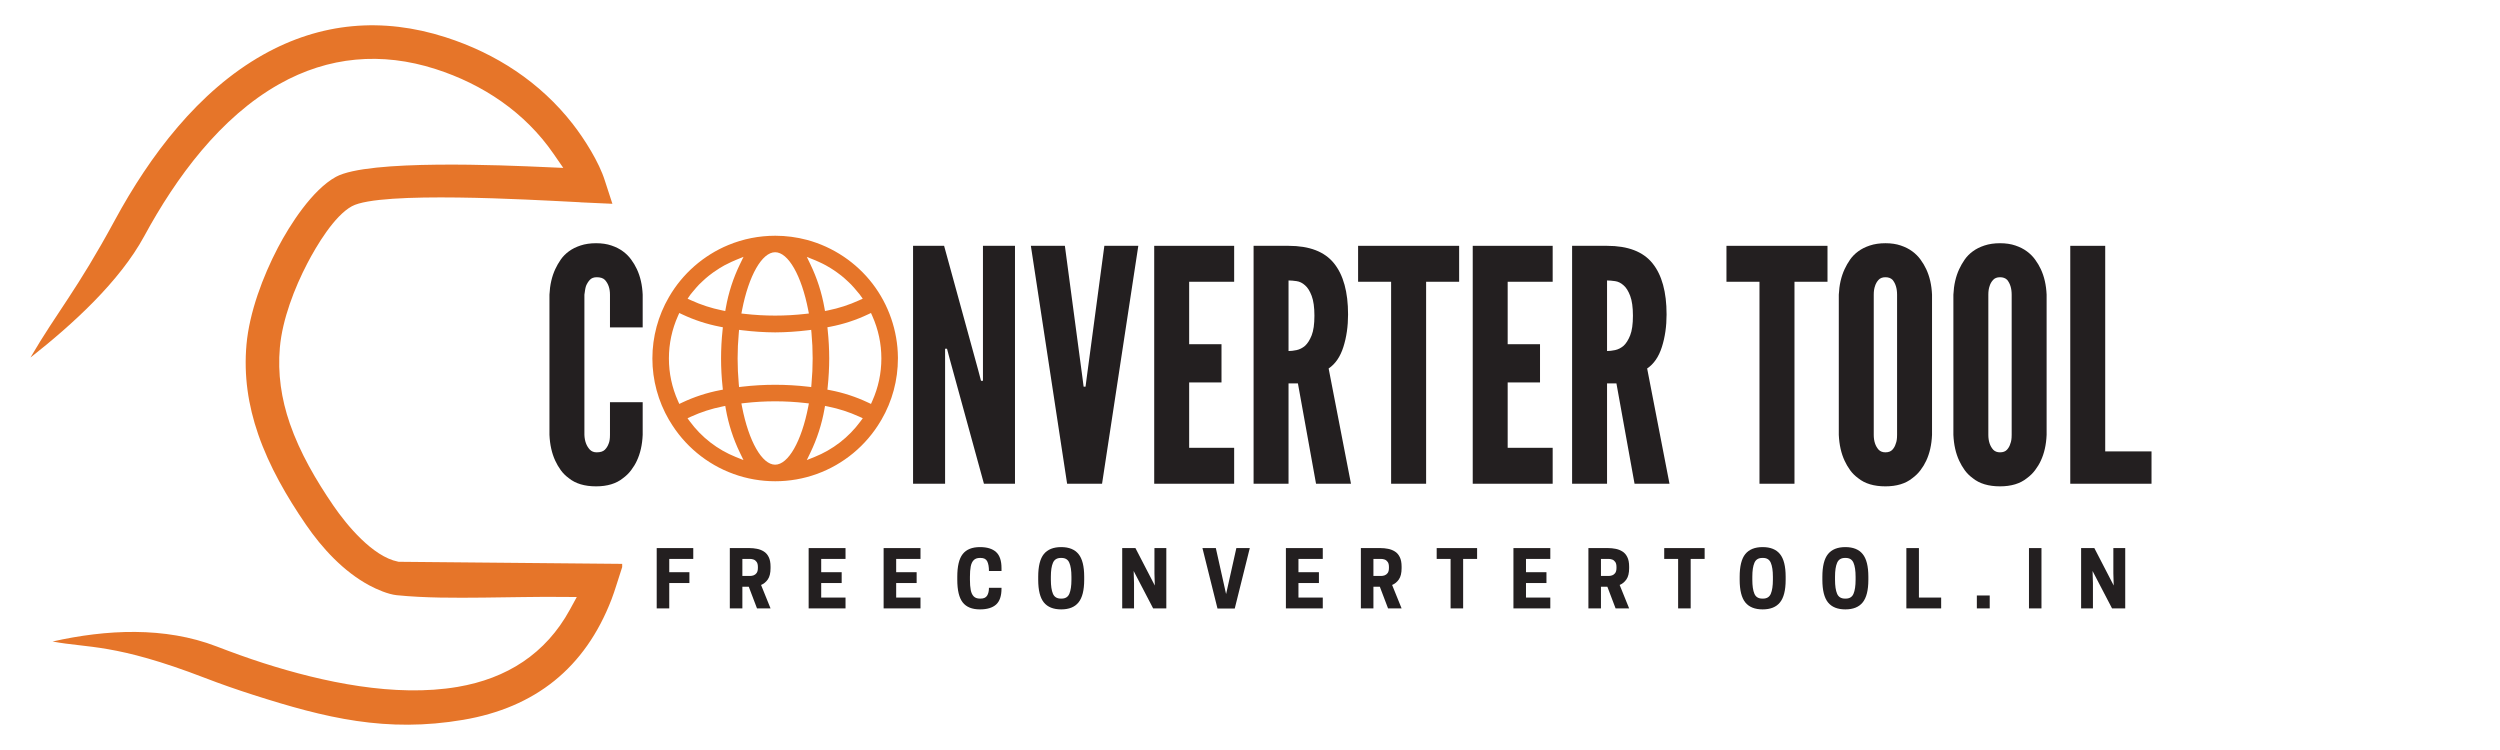 <svg xmlns="http://www.w3.org/2000/svg" xmlns:xlink="http://www.w3.org/1999/xlink" width="1000" zoomAndPan="magnify" viewBox="0 0 750 225" height="300" preserveAspectRatio="xMidYMid meet" version="1.0"><defs><g/><clipPath id="1cfcfaf8b7"><path d="M 0.188 0.441 L 177.656 0.441 L 177.656 210.441 L 0.188 210.441 Z M 0.188 0.441 " clip-rule="nonzero"/></clipPath><clipPath id="9a2df67e19"><path d="M 186 155 L 640.922 155 L 640.922 182 L 186 182 Z M 186 155 " clip-rule="nonzero"/></clipPath><clipPath id="020674353f"><rect x="0" width="455" y="0" height="27"/></clipPath><clipPath id="42510a4cec"><path d="M 186.715 63.719 L 261 63.719 L 261 138 L 186.715 138 Z M 186.715 63.719 " clip-rule="nonzero"/></clipPath><clipPath id="a98554f0c7"><rect x="0" width="641" y="0" height="211"/></clipPath></defs><g transform="matrix(1, 0, 0, 1, 9, 7)"><g clip-path="url(#a98554f0c7)"><g clip-path="url(#1cfcfaf8b7)"><path fill="#e67529" d="M 6.773 185.449 C 17.332 187.477 25.402 185.949 52.387 196.34 C 57.184 198.191 62.051 199.883 66.949 201.453 C 88.688 208.422 106.949 212.871 129.973 208.949 C 151.508 205.285 166.512 193.438 174.457 172.809 C 174.98 171.449 175.441 170.043 175.883 168.656 L 177.965 162.164 L 110.594 161.535 L 110.352 161.48 C 102.809 159.949 95.066 150.594 91.031 144.711 C 85.812 137.086 80.977 128.82 77.949 120.055 C 75.387 112.621 74.266 105.086 74.961 97.246 C 75.703 88.824 79.344 79.391 83.234 71.938 C 85.961 66.723 91.277 57.758 96.566 54.871 C 105.051 50.234 150.992 52.977 162.754 53.555 C 163.438 53.59 164.117 53.621 164.797 53.66 C 164.949 53.664 165.105 53.684 165.258 53.707 C 166 53.746 166.746 53.773 167.484 53.809 L 174.719 54.137 L 172.457 47.188 C 170.723 41.645 166.355 34.734 162.855 30.234 C 153.07 17.664 139.777 9.012 124.656 4.164 C 105.734 -1.906 87.238 -0.32 69.902 9.434 C 50.469 20.367 35.941 39.723 25.492 58.992 C 13.965 80.254 8.246 86.387 0.129 100.273 C 12.77 90.344 26.883 77.48 34.301 63.793 C 43.812 46.254 57.09 28.172 74.801 18.211 C 89.582 9.891 105.488 8.527 121.625 13.699 C 135.875 18.273 148.48 26.699 157.031 39.094 L 159.984 43.371 L 154.789 43.141 C 142.145 42.574 101.457 40.766 91.789 46.047 C 84.738 49.898 77.992 60.371 74.363 67.316 C 69.871 75.91 65.801 86.723 64.945 96.375 C 64.125 105.652 65.422 114.516 68.465 123.309 C 71.789 132.941 77.02 141.98 82.758 150.355 C 87.664 157.512 94.059 164.445 101.777 168.605 C 104.012 169.809 107.43 171.293 110.012 171.559 C 118.531 172.418 127.441 172.363 136 172.281 C 143.902 172.211 151.82 171.996 159.723 172.074 L 164.031 172.109 L 161.965 175.895 C 154.703 189.176 143.004 196.562 128.297 199.066 C 109.496 202.266 87.902 197.656 69.98 191.914 C 65.27 190.402 60.605 188.711 55.988 186.934 C 40.383 180.922 22.875 181.836 6.773 185.449 " fill-opacity="1" fill-rule="evenodd"/></g><g fill="#231f20" fill-opacity="1"><g transform="translate(152.633, 138.122)"><g><path d="M 31.172 -24.469 L 21.359 -24.469 L 21.359 -14.656 C 21.359 -13.5 21.227 -12.629 20.969 -12.047 C 20.719 -11.328 20.332 -10.707 19.812 -10.188 C 19.289 -9.676 18.477 -9.422 17.375 -9.422 C 16.539 -9.422 15.863 -9.68 15.344 -10.203 C 14.312 -11.297 13.758 -12.781 13.688 -14.656 L 13.688 -56.719 C 13.758 -57.227 13.828 -57.691 13.891 -58.109 C 13.953 -58.535 14.047 -58.941 14.172 -59.328 C 14.43 -59.984 14.801 -60.582 15.281 -61.125 C 15.77 -61.676 16.469 -61.953 17.375 -61.953 C 18.477 -61.953 19.289 -61.691 19.812 -61.172 C 20.844 -60.078 21.359 -58.594 21.359 -56.719 L 21.359 -46.906 L 31.172 -46.906 L 31.172 -56.719 C 31.047 -59.625 30.461 -62.18 29.422 -64.391 C 28.973 -65.359 28.406 -66.312 27.719 -67.25 C 27.039 -68.188 26.219 -69.008 25.25 -69.719 C 24.281 -70.438 23.129 -71.02 21.797 -71.469 C 20.473 -71.926 18.938 -72.156 17.188 -72.156 C 15.438 -72.156 13.879 -71.926 12.516 -71.469 C 11.16 -71.02 10 -70.438 9.031 -69.719 C 8.062 -69.008 7.25 -68.188 6.594 -67.25 C 5.945 -66.312 5.398 -65.359 4.953 -64.391 C 3.922 -62.18 3.336 -59.625 3.203 -56.719 L 3.203 -14.656 C 3.336 -11.688 3.922 -9.098 4.953 -6.891 C 5.398 -5.922 5.945 -4.984 6.594 -4.078 C 7.25 -3.172 8.062 -2.363 9.031 -1.656 C 11.039 -0.031 13.758 0.781 17.188 0.781 C 20.551 0.781 23.238 -0.031 25.25 -1.656 C 26.219 -2.363 27.039 -3.172 27.719 -4.078 C 28.406 -4.984 28.973 -5.922 29.422 -6.891 C 30.461 -9.098 31.047 -11.688 31.172 -14.656 Z M 31.172 -24.469 "/></g></g></g><g fill="#231f20" fill-opacity="1"><g transform="translate(186.251, 138.122)"><g/></g></g><g fill="#231f20" fill-opacity="1"><g transform="translate(201.206, 138.122)"><g/></g></g><g fill="#231f20" fill-opacity="1"><g transform="translate(216.161, 138.122)"><g/></g></g><g fill="#231f20" fill-opacity="1"><g transform="translate(231.115, 138.122)"><g/></g></g><g fill="#231f20" fill-opacity="1"><g transform="translate(246.07, 138.122)"><g/></g></g><g fill="#231f20" fill-opacity="1"><g transform="translate(261.027, 138.122)"><g><path d="M 14.953 -37.188 L 25.156 0 L 34.469 0 L 34.469 -71.375 L 24.859 -71.375 L 24.859 -30.875 L 24.281 -30.875 L 23.406 -34.188 L 13.203 -71.375 L 3.891 -71.375 L 3.891 0 L 13.5 0 L 13.5 -40.5 L 14.078 -40.5 Z M 14.953 -37.188 "/></g></g></g><g fill="#231f20" fill-opacity="1"><g transform="translate(299.384, 138.122)"><g><path d="M 22.922 -71.375 L 17.672 -32.141 L 17.281 -29.125 L 16.703 -29.125 L 16.312 -32.141 L 11.078 -71.375 L 0.875 -71.375 L 11.75 0 L 22.234 0 L 33.109 -71.375 Z M 22.922 -71.375 "/></g></g></g><g fill="#231f20" fill-opacity="1"><g transform="translate(333.372, 138.122)"><g><path d="M 3.891 -71.375 L 3.891 0 L 27.875 0 L 27.875 -10.781 L 14.375 -10.781 L 14.375 -30.391 L 24.078 -30.391 L 24.078 -41.859 L 14.375 -41.859 L 14.375 -60.594 L 27.875 -60.594 L 27.875 -71.375 Z M 3.891 -71.375 "/></g></g></g><g fill="#231f20" fill-opacity="1"><g transform="translate(363.185, 138.122)"><g><path d="M 22.625 0 L 33.109 0 L 26.406 -34.578 C 28.414 -35.93 29.891 -38.082 30.828 -41.031 C 31.766 -43.977 32.234 -47.227 32.234 -50.781 C 32.234 -57.52 30.828 -62.633 28.016 -66.125 C 25.203 -69.625 20.656 -71.375 14.375 -71.375 L 3.891 -71.375 L 3.891 0 L 14.375 0 L 14.375 -30.109 L 17.188 -30.109 Z M 14.375 -39.812 L 14.375 -60.984 C 15.082 -60.984 15.891 -60.914 16.797 -60.781 C 17.703 -60.656 18.547 -60.238 19.328 -59.531 C 20.098 -58.883 20.758 -57.832 21.312 -56.375 C 21.863 -54.914 22.141 -52.926 22.141 -50.406 C 22.141 -47.875 21.863 -45.91 21.312 -44.516 C 20.758 -43.129 20.098 -42.082 19.328 -41.375 C 18.547 -40.719 17.703 -40.289 16.797 -40.094 C 15.891 -39.906 15.082 -39.812 14.375 -39.812 Z M 14.375 -39.812 "/></g></g></g><g fill="#231f20" fill-opacity="1"><g transform="translate(398.241, 138.122)"><g><path d="M 0.188 -60.594 L 10.094 -60.594 L 10.094 0 L 20.594 0 L 20.594 -60.594 L 30.5 -60.594 L 30.5 -71.375 L 0.188 -71.375 Z M 0.188 -60.594 "/></g></g></g><g fill="#231f20" fill-opacity="1"><g transform="translate(428.927, 138.122)"><g><path d="M 3.891 -71.375 L 3.891 0 L 27.875 0 L 27.875 -10.781 L 14.375 -10.781 L 14.375 -30.391 L 24.078 -30.391 L 24.078 -41.859 L 14.375 -41.859 L 14.375 -60.594 L 27.875 -60.594 L 27.875 -71.375 Z M 3.891 -71.375 "/></g></g></g><g fill="#231f20" fill-opacity="1"><g transform="translate(458.739, 138.122)"><g><path d="M 22.625 0 L 33.109 0 L 26.406 -34.578 C 28.414 -35.93 29.891 -38.082 30.828 -41.031 C 31.766 -43.977 32.234 -47.227 32.234 -50.781 C 32.234 -57.52 30.828 -62.633 28.016 -66.125 C 25.203 -69.625 20.656 -71.375 14.375 -71.375 L 3.891 -71.375 L 3.891 0 L 14.375 0 L 14.375 -30.109 L 17.188 -30.109 Z M 14.375 -39.812 L 14.375 -60.984 C 15.082 -60.984 15.891 -60.914 16.797 -60.781 C 17.703 -60.656 18.547 -60.238 19.328 -59.531 C 20.098 -58.883 20.758 -57.832 21.312 -56.375 C 21.863 -54.914 22.141 -52.926 22.141 -50.406 C 22.141 -47.875 21.863 -45.91 21.312 -44.516 C 20.758 -43.129 20.098 -42.082 19.328 -41.375 C 18.547 -40.719 17.703 -40.289 16.797 -40.094 C 15.891 -39.906 15.082 -39.812 14.375 -39.812 Z M 14.375 -39.812 "/></g></g></g><g fill="#231f20" fill-opacity="1"><g transform="translate(493.796, 138.122)"><g/></g></g><g fill="#231f20" fill-opacity="1"><g transform="translate(508.75, 138.122)"><g><path d="M 0.188 -60.594 L 10.094 -60.594 L 10.094 0 L 20.594 0 L 20.594 -60.594 L 30.5 -60.594 L 30.5 -71.375 L 0.188 -71.375 Z M 0.188 -60.594 "/></g></g></g><g fill="#231f20" fill-opacity="1"><g transform="translate(539.436, 138.122)"><g><path d="M 31.172 -14.656 L 31.172 -56.719 C 31.047 -59.625 30.461 -62.18 29.422 -64.391 C 28.973 -65.359 28.406 -66.312 27.719 -67.25 C 27.039 -68.188 26.219 -69.008 25.25 -69.719 C 24.281 -70.438 23.129 -71.02 21.797 -71.469 C 20.473 -71.926 18.938 -72.156 17.188 -72.156 C 15.438 -72.156 13.879 -71.926 12.516 -71.469 C 11.16 -71.02 10 -70.438 9.031 -69.719 C 8.062 -69.008 7.25 -68.188 6.594 -67.25 C 5.945 -66.312 5.398 -65.359 4.953 -64.391 C 3.922 -62.18 3.336 -59.625 3.203 -56.719 L 3.203 -14.656 C 3.336 -11.688 3.922 -9.098 4.953 -6.891 C 5.398 -5.922 5.945 -4.984 6.594 -4.078 C 7.25 -3.172 8.062 -2.363 9.031 -1.656 C 11.039 -0.031 13.758 0.781 17.188 0.781 C 20.551 0.781 23.238 -0.031 25.25 -1.656 C 26.219 -2.363 27.039 -3.172 27.719 -4.078 C 28.406 -4.984 28.973 -5.922 29.422 -6.891 C 30.461 -9.098 31.047 -11.688 31.172 -14.656 Z M 20.688 -56.719 L 20.688 -14.656 C 20.688 -13.5 20.555 -12.629 20.297 -12.047 C 20.098 -11.328 19.754 -10.707 19.266 -10.188 C 18.785 -9.676 18.094 -9.422 17.188 -9.422 C 16.344 -9.422 15.664 -9.68 15.156 -10.203 C 14.176 -11.297 13.688 -12.781 13.688 -14.656 L 13.688 -56.719 C 13.688 -57.75 13.816 -58.617 14.078 -59.328 C 14.273 -59.984 14.613 -60.582 15.094 -61.125 C 15.582 -61.676 16.281 -61.953 17.188 -61.953 C 18.094 -61.953 18.805 -61.691 19.328 -61.172 C 20.234 -60.078 20.688 -58.594 20.688 -56.719 Z M 20.688 -56.719 "/></g></g></g><g fill="#231f20" fill-opacity="1"><g transform="translate(573.813, 138.122)"><g><path d="M 31.172 -14.656 L 31.172 -56.719 C 31.047 -59.625 30.461 -62.18 29.422 -64.391 C 28.973 -65.359 28.406 -66.312 27.719 -67.25 C 27.039 -68.188 26.219 -69.008 25.25 -69.719 C 24.281 -70.438 23.129 -71.02 21.797 -71.469 C 20.473 -71.926 18.938 -72.156 17.188 -72.156 C 15.438 -72.156 13.879 -71.926 12.516 -71.469 C 11.16 -71.02 10 -70.438 9.031 -69.719 C 8.062 -69.008 7.25 -68.188 6.594 -67.25 C 5.945 -66.312 5.398 -65.359 4.953 -64.391 C 3.922 -62.18 3.336 -59.625 3.203 -56.719 L 3.203 -14.656 C 3.336 -11.688 3.922 -9.098 4.953 -6.891 C 5.398 -5.922 5.945 -4.984 6.594 -4.078 C 7.25 -3.172 8.062 -2.363 9.031 -1.656 C 11.039 -0.031 13.758 0.781 17.188 0.781 C 20.551 0.781 23.238 -0.031 25.25 -1.656 C 26.219 -2.363 27.039 -3.172 27.719 -4.078 C 28.406 -4.984 28.973 -5.922 29.422 -6.891 C 30.461 -9.098 31.047 -11.688 31.172 -14.656 Z M 20.688 -56.719 L 20.688 -14.656 C 20.688 -13.5 20.555 -12.629 20.297 -12.047 C 20.098 -11.328 19.754 -10.707 19.266 -10.188 C 18.785 -9.676 18.094 -9.422 17.188 -9.422 C 16.344 -9.422 15.664 -9.68 15.156 -10.203 C 14.176 -11.297 13.688 -12.781 13.688 -14.656 L 13.688 -56.719 C 13.688 -57.75 13.816 -58.617 14.078 -59.328 C 14.273 -59.984 14.613 -60.582 15.094 -61.125 C 15.582 -61.676 16.281 -61.953 17.188 -61.953 C 18.094 -61.953 18.805 -61.691 19.328 -61.172 C 20.234 -60.078 20.688 -58.594 20.688 -56.719 Z M 20.688 -56.719 "/></g></g></g><g fill="#231f20" fill-opacity="1"><g transform="translate(608.189, 138.122)"><g><path d="M 3.891 -71.375 L 3.891 0 L 28.266 0 L 28.266 -9.703 L 14.375 -9.703 L 14.375 -71.375 Z M 3.891 -71.375 "/></g></g></g><g clip-path="url(#9a2df67e19)"><g transform="matrix(1, 0, 0, 1, 186, 155)"><g clip-path="url(#020674353f)"><g fill="#231f20" fill-opacity="1"><g transform="translate(0.714, 20.52)"><g><path d="M 1.297 -18.094 L 12.266 -18.094 L 12.266 -14.844 L 5.062 -14.844 L 5.062 -10.859 L 11.109 -10.859 L 11.109 -7.609 L 5.062 -7.609 L 5.062 0 L 1.297 0 Z M 1.297 -18.094 "/></g></g></g><g fill="#231f20" fill-opacity="1"><g transform="translate(22.648, 20.52)"><g><path d="M 5.062 -6.5 L 5.062 0 L 1.297 0 L 1.297 -18.094 L 7.234 -18.094 C 7.973 -18.094 8.707 -18.02 9.438 -17.875 C 10.176 -17.738 10.852 -17.477 11.469 -17.094 C 12.094 -16.719 12.586 -16.16 12.953 -15.422 C 13.328 -14.691 13.516 -13.723 13.516 -12.516 L 13.516 -12.062 C 13.516 -10.602 13.242 -9.484 12.703 -8.703 C 12.16 -7.922 11.484 -7.363 10.672 -7.031 L 13.516 0 L 9.453 0 L 6.984 -6.5 Z M 5.062 -9.734 L 7.391 -9.734 C 7.734 -9.734 8.082 -9.797 8.438 -9.922 C 8.789 -10.047 9.094 -10.281 9.344 -10.625 C 9.594 -10.977 9.719 -11.492 9.719 -12.172 L 9.719 -12.406 C 9.719 -13.082 9.594 -13.594 9.344 -13.938 C 9.094 -14.289 8.789 -14.531 8.438 -14.656 C 8.082 -14.781 7.734 -14.844 7.391 -14.844 L 5.062 -14.844 Z M 5.062 -9.734 "/></g></g></g><g fill="#231f20" fill-opacity="1"><g transform="translate(46.298, 20.52)"><g><path d="M 1.297 -18.094 L 12.359 -18.094 L 12.359 -14.844 L 5.062 -14.844 L 5.062 -10.859 L 11.203 -10.859 L 11.203 -7.609 L 5.062 -7.609 L 5.062 -3.25 L 12.359 -3.25 L 12.359 0 L 1.297 0 Z M 1.297 -18.094 "/></g></g></g><g fill="#231f20" fill-opacity="1"><g transform="translate(68.789, 20.52)"><g><path d="M 1.297 -18.094 L 12.359 -18.094 L 12.359 -14.844 L 5.062 -14.844 L 5.062 -10.859 L 11.203 -10.859 L 11.203 -7.609 L 5.062 -7.609 L 5.062 -3.25 L 12.359 -3.25 L 12.359 0 L 1.297 0 Z M 1.297 -18.094 "/></g></g></g><g fill="#231f20" fill-opacity="1"><g transform="translate(91.28, 20.52)"><g><path d="M 4.703 -8.578 C 4.703 -7.367 4.781 -6.348 4.938 -5.516 C 5.102 -4.68 5.406 -4.039 5.844 -3.594 C 6.281 -3.156 6.898 -2.938 7.703 -2.938 L 7.906 -2.938 C 8.82 -2.938 9.469 -3.227 9.844 -3.812 C 10.219 -4.406 10.406 -5.191 10.406 -6.172 L 14.172 -6.172 L 14.172 -5.953 C 14.172 -3.734 13.629 -2.133 12.547 -1.156 C 11.461 -0.188 9.848 0.297 7.703 0.297 C 5.348 0.297 3.625 -0.398 2.531 -1.797 C 1.445 -3.191 0.906 -5.453 0.906 -8.578 L 0.906 -9.5 C 0.906 -12.645 1.445 -14.91 2.531 -16.297 C 3.625 -17.691 5.348 -18.391 7.703 -18.391 C 9.848 -18.391 11.461 -17.895 12.547 -16.906 C 13.629 -15.926 14.172 -14.312 14.172 -12.062 L 14.172 -11.219 L 10.406 -11.219 C 10.406 -12.457 10.234 -13.422 9.891 -14.109 C 9.555 -14.797 8.895 -15.141 7.906 -15.141 L 7.703 -15.141 C 6.898 -15.141 6.281 -14.922 5.844 -14.484 C 5.406 -14.055 5.102 -13.422 4.938 -12.578 C 4.781 -11.734 4.703 -10.707 4.703 -9.5 Z M 4.703 -8.578 "/></g></g></g><g fill="#231f20" fill-opacity="1"><g transform="translate(115.556, 20.52)"><g><path d="M 7.797 0.297 C 5.461 0.297 3.727 -0.398 2.594 -1.797 C 1.469 -3.191 0.906 -5.453 0.906 -8.578 L 0.906 -9.5 C 0.906 -12.645 1.469 -14.91 2.594 -16.297 C 3.727 -17.691 5.461 -18.391 7.797 -18.391 C 10.141 -18.391 11.875 -17.691 13 -16.297 C 14.133 -14.91 14.703 -12.645 14.703 -9.5 L 14.703 -8.578 C 14.703 -5.453 14.133 -3.191 13 -1.797 C 11.875 -0.398 10.141 0.297 7.797 0.297 Z M 7.703 -2.938 L 7.906 -2.938 C 9.062 -2.938 9.844 -3.422 10.25 -4.391 C 10.664 -5.367 10.875 -6.766 10.875 -8.578 L 10.875 -9.5 C 10.875 -11.312 10.664 -12.703 10.25 -13.672 C 9.844 -14.648 9.062 -15.141 7.906 -15.141 L 7.703 -15.141 C 6.535 -15.141 5.742 -14.648 5.328 -13.672 C 4.91 -12.703 4.703 -11.312 4.703 -9.5 L 4.703 -8.578 C 4.703 -6.766 4.91 -5.367 5.328 -4.391 C 5.742 -3.422 6.535 -2.938 7.703 -2.938 Z M 7.703 -2.938 "/></g></g></g><g fill="#231f20" fill-opacity="1"><g transform="translate(140.365, 20.52)"><g><path d="M 14.531 -18.094 L 14.531 0 L 10.578 0 L 4.734 -11.219 L 4.844 -7.578 L 4.844 0 L 1.297 0 L 1.297 -18.094 L 5.266 -18.094 L 11.078 -6.859 L 10.969 -10.5 L 10.969 -18.094 Z M 14.531 -18.094 "/></g></g></g><g fill="#231f20" fill-opacity="1"><g transform="translate(165.406, 20.52)"><g><path d="M 10.016 0.047 L 4.844 0.047 L 0.328 -18.094 L 4.344 -18.094 L 7.422 -4.297 L 10.5 -18.094 L 14.531 -18.094 Z M 10.016 0.047 "/></g></g></g><g fill="#231f20" fill-opacity="1"><g transform="translate(189.474, 20.52)"><g><path d="M 1.297 -18.094 L 12.359 -18.094 L 12.359 -14.844 L 5.062 -14.844 L 5.062 -10.859 L 11.203 -10.859 L 11.203 -7.609 L 5.062 -7.609 L 5.062 -3.25 L 12.359 -3.25 L 12.359 0 L 1.297 0 Z M 1.297 -18.094 "/></g></g></g><g fill="#231f20" fill-opacity="1"><g transform="translate(211.964, 20.52)"><g><path d="M 5.062 -6.5 L 5.062 0 L 1.297 0 L 1.297 -18.094 L 7.234 -18.094 C 7.973 -18.094 8.707 -18.02 9.438 -17.875 C 10.176 -17.738 10.852 -17.477 11.469 -17.094 C 12.094 -16.719 12.586 -16.16 12.953 -15.422 C 13.328 -14.691 13.516 -13.723 13.516 -12.516 L 13.516 -12.062 C 13.516 -10.602 13.242 -9.484 12.703 -8.703 C 12.16 -7.922 11.484 -7.363 10.672 -7.031 L 13.516 0 L 9.453 0 L 6.984 -6.5 Z M 5.062 -9.734 L 7.391 -9.734 C 7.734 -9.734 8.082 -9.797 8.438 -9.922 C 8.789 -10.047 9.094 -10.281 9.344 -10.625 C 9.594 -10.977 9.719 -11.492 9.719 -12.172 L 9.719 -12.406 C 9.719 -13.082 9.594 -13.594 9.344 -13.938 C 9.094 -14.289 8.789 -14.531 8.438 -14.656 C 8.082 -14.781 7.734 -14.844 7.391 -14.844 L 5.062 -14.844 Z M 5.062 -9.734 "/></g></g></g><g fill="#231f20" fill-opacity="1"><g transform="translate(235.614, 20.52)"><g><path d="M 8.328 -14.844 L 8.328 0 L 4.562 0 L 4.562 -14.844 L 0.391 -14.844 L 0.391 -18.094 L 12.516 -18.094 L 12.516 -14.844 Z M 8.328 -14.844 "/></g></g></g><g fill="#231f20" fill-opacity="1"><g transform="translate(257.734, 20.52)"><g><path d="M 1.297 -18.094 L 12.359 -18.094 L 12.359 -14.844 L 5.062 -14.844 L 5.062 -10.859 L 11.203 -10.859 L 11.203 -7.609 L 5.062 -7.609 L 5.062 -3.25 L 12.359 -3.25 L 12.359 0 L 1.297 0 Z M 1.297 -18.094 "/></g></g></g><g fill="#231f20" fill-opacity="1"><g transform="translate(280.225, 20.52)"><g><path d="M 5.062 -6.5 L 5.062 0 L 1.297 0 L 1.297 -18.094 L 7.234 -18.094 C 7.973 -18.094 8.707 -18.02 9.438 -17.875 C 10.176 -17.738 10.852 -17.477 11.469 -17.094 C 12.094 -16.719 12.586 -16.16 12.953 -15.422 C 13.328 -14.691 13.516 -13.723 13.516 -12.516 L 13.516 -12.062 C 13.516 -10.602 13.242 -9.484 12.703 -8.703 C 12.16 -7.922 11.484 -7.363 10.672 -7.031 L 13.516 0 L 9.453 0 L 6.984 -6.5 Z M 5.062 -9.734 L 7.391 -9.734 C 7.734 -9.734 8.082 -9.797 8.438 -9.922 C 8.789 -10.047 9.094 -10.281 9.344 -10.625 C 9.594 -10.977 9.719 -11.492 9.719 -12.172 L 9.719 -12.406 C 9.719 -13.082 9.594 -13.594 9.344 -13.938 C 9.094 -14.289 8.789 -14.531 8.438 -14.656 C 8.082 -14.781 7.734 -14.844 7.391 -14.844 L 5.062 -14.844 Z M 5.062 -9.734 "/></g></g></g><g fill="#231f20" fill-opacity="1"><g transform="translate(303.875, 20.52)"><g><path d="M 8.328 -14.844 L 8.328 0 L 4.562 0 L 4.562 -14.844 L 0.391 -14.844 L 0.391 -18.094 L 12.516 -18.094 L 12.516 -14.844 Z M 8.328 -14.844 "/></g></g></g><g fill="#231f20" fill-opacity="1"><g transform="translate(325.994, 20.52)"><g><path d="M 7.797 0.297 C 5.461 0.297 3.727 -0.398 2.594 -1.797 C 1.469 -3.191 0.906 -5.453 0.906 -8.578 L 0.906 -9.5 C 0.906 -12.645 1.469 -14.91 2.594 -16.297 C 3.727 -17.691 5.461 -18.391 7.797 -18.391 C 10.141 -18.391 11.875 -17.691 13 -16.297 C 14.133 -14.91 14.703 -12.645 14.703 -9.5 L 14.703 -8.578 C 14.703 -5.453 14.133 -3.191 13 -1.797 C 11.875 -0.398 10.141 0.297 7.797 0.297 Z M 7.703 -2.938 L 7.906 -2.938 C 9.062 -2.938 9.844 -3.422 10.25 -4.391 C 10.664 -5.367 10.875 -6.766 10.875 -8.578 L 10.875 -9.5 C 10.875 -11.312 10.664 -12.703 10.25 -13.672 C 9.844 -14.648 9.062 -15.141 7.906 -15.141 L 7.703 -15.141 C 6.535 -15.141 5.742 -14.648 5.328 -13.672 C 4.91 -12.703 4.703 -11.312 4.703 -9.5 L 4.703 -8.578 C 4.703 -6.766 4.91 -5.367 5.328 -4.391 C 5.742 -3.422 6.535 -2.938 7.703 -2.938 Z M 7.703 -2.938 "/></g></g></g><g fill="#231f20" fill-opacity="1"><g transform="translate(350.804, 20.52)"><g><path d="M 7.797 0.297 C 5.461 0.297 3.727 -0.398 2.594 -1.797 C 1.469 -3.191 0.906 -5.453 0.906 -8.578 L 0.906 -9.5 C 0.906 -12.645 1.469 -14.91 2.594 -16.297 C 3.727 -17.691 5.461 -18.391 7.797 -18.391 C 10.141 -18.391 11.875 -17.691 13 -16.297 C 14.133 -14.91 14.703 -12.645 14.703 -9.5 L 14.703 -8.578 C 14.703 -5.453 14.133 -3.191 13 -1.797 C 11.875 -0.398 10.141 0.297 7.797 0.297 Z M 7.703 -2.938 L 7.906 -2.938 C 9.062 -2.938 9.844 -3.422 10.25 -4.391 C 10.664 -5.367 10.875 -6.766 10.875 -8.578 L 10.875 -9.5 C 10.875 -11.312 10.664 -12.703 10.25 -13.672 C 9.844 -14.648 9.062 -15.141 7.906 -15.141 L 7.703 -15.141 C 6.535 -15.141 5.742 -14.648 5.328 -13.672 C 4.91 -12.703 4.703 -11.312 4.703 -9.5 L 4.703 -8.578 C 4.703 -6.766 4.91 -5.367 5.328 -4.391 C 5.742 -3.422 6.535 -2.938 7.703 -2.938 Z M 7.703 -2.938 "/></g></g></g><g fill="#231f20" fill-opacity="1"><g transform="translate(375.613, 20.52)"><g><path d="M 11.734 0 L 1.297 0 L 1.297 -18.094 L 5.062 -18.094 L 5.062 -3.25 L 11.734 -3.25 Z M 11.734 0 "/></g></g></g><g fill="#231f20" fill-opacity="1"><g transform="translate(396.898, 20.52)"><g><path d="M 5.016 -3.875 L 5.016 0 L 1.156 0 L 1.156 -3.875 Z M 5.016 -3.875 "/></g></g></g><g fill="#231f20" fill-opacity="1"><g transform="translate(412.27, 20.52)"><g><path d="M 5.172 -18.094 L 5.172 0 L 1.422 0 L 1.422 -18.094 Z M 5.172 -18.094 "/></g></g></g><g fill="#231f20" fill-opacity="1"><g transform="translate(428.037, 20.52)"><g><path d="M 14.531 -18.094 L 14.531 0 L 10.578 0 L 4.734 -11.219 L 4.844 -7.578 L 4.844 0 L 1.297 0 L 1.297 -18.094 L 5.266 -18.094 L 11.078 -6.859 L 10.969 -10.5 L 10.969 -18.094 Z M 14.531 -18.094 "/></g></g></g></g></g></g><g clip-path="url(#42510a4cec)"><path fill="#e67529" d="M 252.773 78.125 C 247.871 71.73 240.883 67.059 233.098 64.969 C 230.012 64.145 226.812 63.723 223.59 63.723 C 218.699 63.723 213.953 64.664 209.48 66.516 C 202.035 69.598 195.715 75.141 191.688 82.117 C 188.434 87.703 186.715 94.074 186.715 100.535 C 186.715 107 188.434 113.367 191.711 118.988 C 191.75 119.039 191.789 119.098 191.836 119.172 L 191.871 119.227 C 196.203 126.613 203.02 132.281 211.074 135.191 C 215.102 136.648 219.332 137.375 223.562 137.375 C 227.793 137.375 232.02 136.648 236.047 135.191 C 244.047 132.301 250.84 126.68 255.188 119.332 L 255.219 119.262 C 255.281 119.148 255.328 119.074 255.387 118.996 L 255.43 118.934 C 258.668 113.375 260.379 107.016 260.375 100.535 L 260.375 100.199 C 260.305 92.262 257.605 84.422 252.773 78.125 Z M 239.316 109.023 C 239.609 106.215 239.758 103.359 239.766 100.535 C 239.758 97.707 239.609 94.852 239.312 92.047 L 239.223 91.18 L 240.082 91.016 C 244 90.266 247.812 89.02 251.414 87.309 L 252.297 86.895 L 252.691 87.781 C 254.496 91.824 255.41 96.113 255.41 100.535 C 255.41 104.961 254.496 109.25 252.691 113.289 L 252.297 114.18 L 251.418 113.766 C 247.812 112.059 244 110.812 240.082 110.059 L 239.223 109.895 Z M 197.945 119.418 L 197.254 118.477 L 198.316 117.988 C 201.289 116.629 204.422 115.613 207.625 114.969 L 208.578 114.773 L 208.75 115.734 C 209.551 120.27 210.969 124.668 212.973 128.809 L 214.043 131.02 L 211.762 130.109 C 206.246 127.902 201.469 124.203 197.945 119.418 Z M 211.766 70.984 L 214.059 70.047 L 212.98 72.277 C 210.973 76.422 209.547 80.816 208.75 85.348 L 208.578 86.309 L 207.621 86.113 C 204.414 85.465 201.285 84.445 198.316 83.086 L 197.281 82.613 L 197.984 81.594 L 197.992 81.582 C 198.039 81.504 198.09 81.43 198.145 81.355 C 198.348 81.09 198.566 80.832 198.785 80.574 C 198.891 80.453 198.996 80.328 199.102 80.203 C 199.605 79.602 200.148 78.957 200.73 78.355 C 201.059 78.012 201.406 77.695 201.715 77.414 L 201.91 77.234 C 202.461 76.723 203.051 76.18 203.695 75.684 C 204.062 75.383 204.477 75.082 204.84 74.82 L 204.996 74.707 C 205.602 74.273 206.242 73.844 206.902 73.438 C 207.375 73.148 207.852 72.871 208.328 72.605 C 208.949 72.281 209.676 71.906 210.41 71.574 C 210.855 71.375 211.305 71.168 211.766 70.984 Z M 212.633 92.938 L 212.719 91.957 L 213.695 92.078 C 216.953 92.48 220.27 92.695 223.551 92.715 C 226.82 92.695 230.133 92.48 233.387 92.078 L 234.359 91.957 L 234.449 92.934 C 234.68 95.414 234.797 97.973 234.797 100.539 C 234.797 103.059 234.684 105.547 234.449 108.145 L 234.363 109.117 L 233.395 109 C 230.125 108.621 226.832 108.434 223.543 108.434 C 220.25 108.434 216.957 108.621 213.688 109 L 212.719 109.117 L 212.629 108.145 C 212.398 105.543 212.285 103.055 212.285 100.539 C 212.285 98.012 212.398 95.527 212.633 92.938 Z M 232.645 87.164 C 226.629 87.852 220.453 87.852 214.441 87.164 L 213.418 87.051 L 213.613 86.039 C 215.629 75.648 219.617 68.668 223.543 68.668 C 227.465 68.668 231.453 75.648 233.469 86.039 L 233.664 87.051 Z M 214.441 113.91 C 220.48 113.223 226.605 113.223 232.641 113.91 L 233.664 114.027 L 233.469 115.035 C 231.453 125.426 227.465 132.406 223.539 132.406 C 219.617 132.406 215.629 125.426 213.613 115.035 L 213.418 114.027 Z M 233.039 131.02 L 234.109 128.809 C 236.113 124.668 237.535 120.27 238.336 115.734 L 238.504 114.773 L 239.457 114.969 C 242.66 115.613 245.789 116.629 248.766 117.988 L 249.832 118.477 L 249.137 119.418 C 245.617 124.203 240.836 127.902 235.32 130.109 Z M 248.758 83.086 C 245.785 84.449 242.652 85.465 239.453 86.113 L 238.496 86.305 L 238.328 85.344 C 237.531 80.816 236.113 76.422 234.113 72.281 L 233.051 70.078 L 235.32 70.984 L 235.324 70.984 C 235.777 71.164 236.219 71.367 236.664 71.57 C 237.445 71.922 238.137 72.262 238.773 72.613 C 239.238 72.871 239.699 73.141 240.156 73.422 C 240.828 73.832 241.492 74.277 242.129 74.742 C 242.578 75.066 242.988 75.363 243.395 75.691 C 243.945 76.129 244.523 76.637 245.219 77.289 L 245.547 77.594 C 245.816 77.84 246.082 78.09 246.344 78.367 C 246.926 78.965 247.477 79.617 248.035 80.293 L 248.312 80.621 C 248.516 80.859 248.719 81.098 248.906 81.328 C 248.977 81.422 249.031 81.5 249.082 81.582 L 249.824 82.598 Z M 207.77 92.051 C 207.168 97.684 207.168 103.395 207.77 109.023 L 207.859 109.895 L 207 110.059 C 203.082 110.812 199.266 112.059 195.668 113.762 L 194.789 114.18 L 194.391 113.293 C 192.586 109.254 191.672 104.961 191.672 100.539 C 191.672 96.113 192.586 91.824 194.391 87.781 L 194.785 86.895 L 195.668 87.312 C 199.273 89.016 203.086 90.262 207 91.016 L 207.859 91.18 Z M 207.77 92.051 " fill-opacity="1" fill-rule="nonzero"/></g></g></g></svg>
